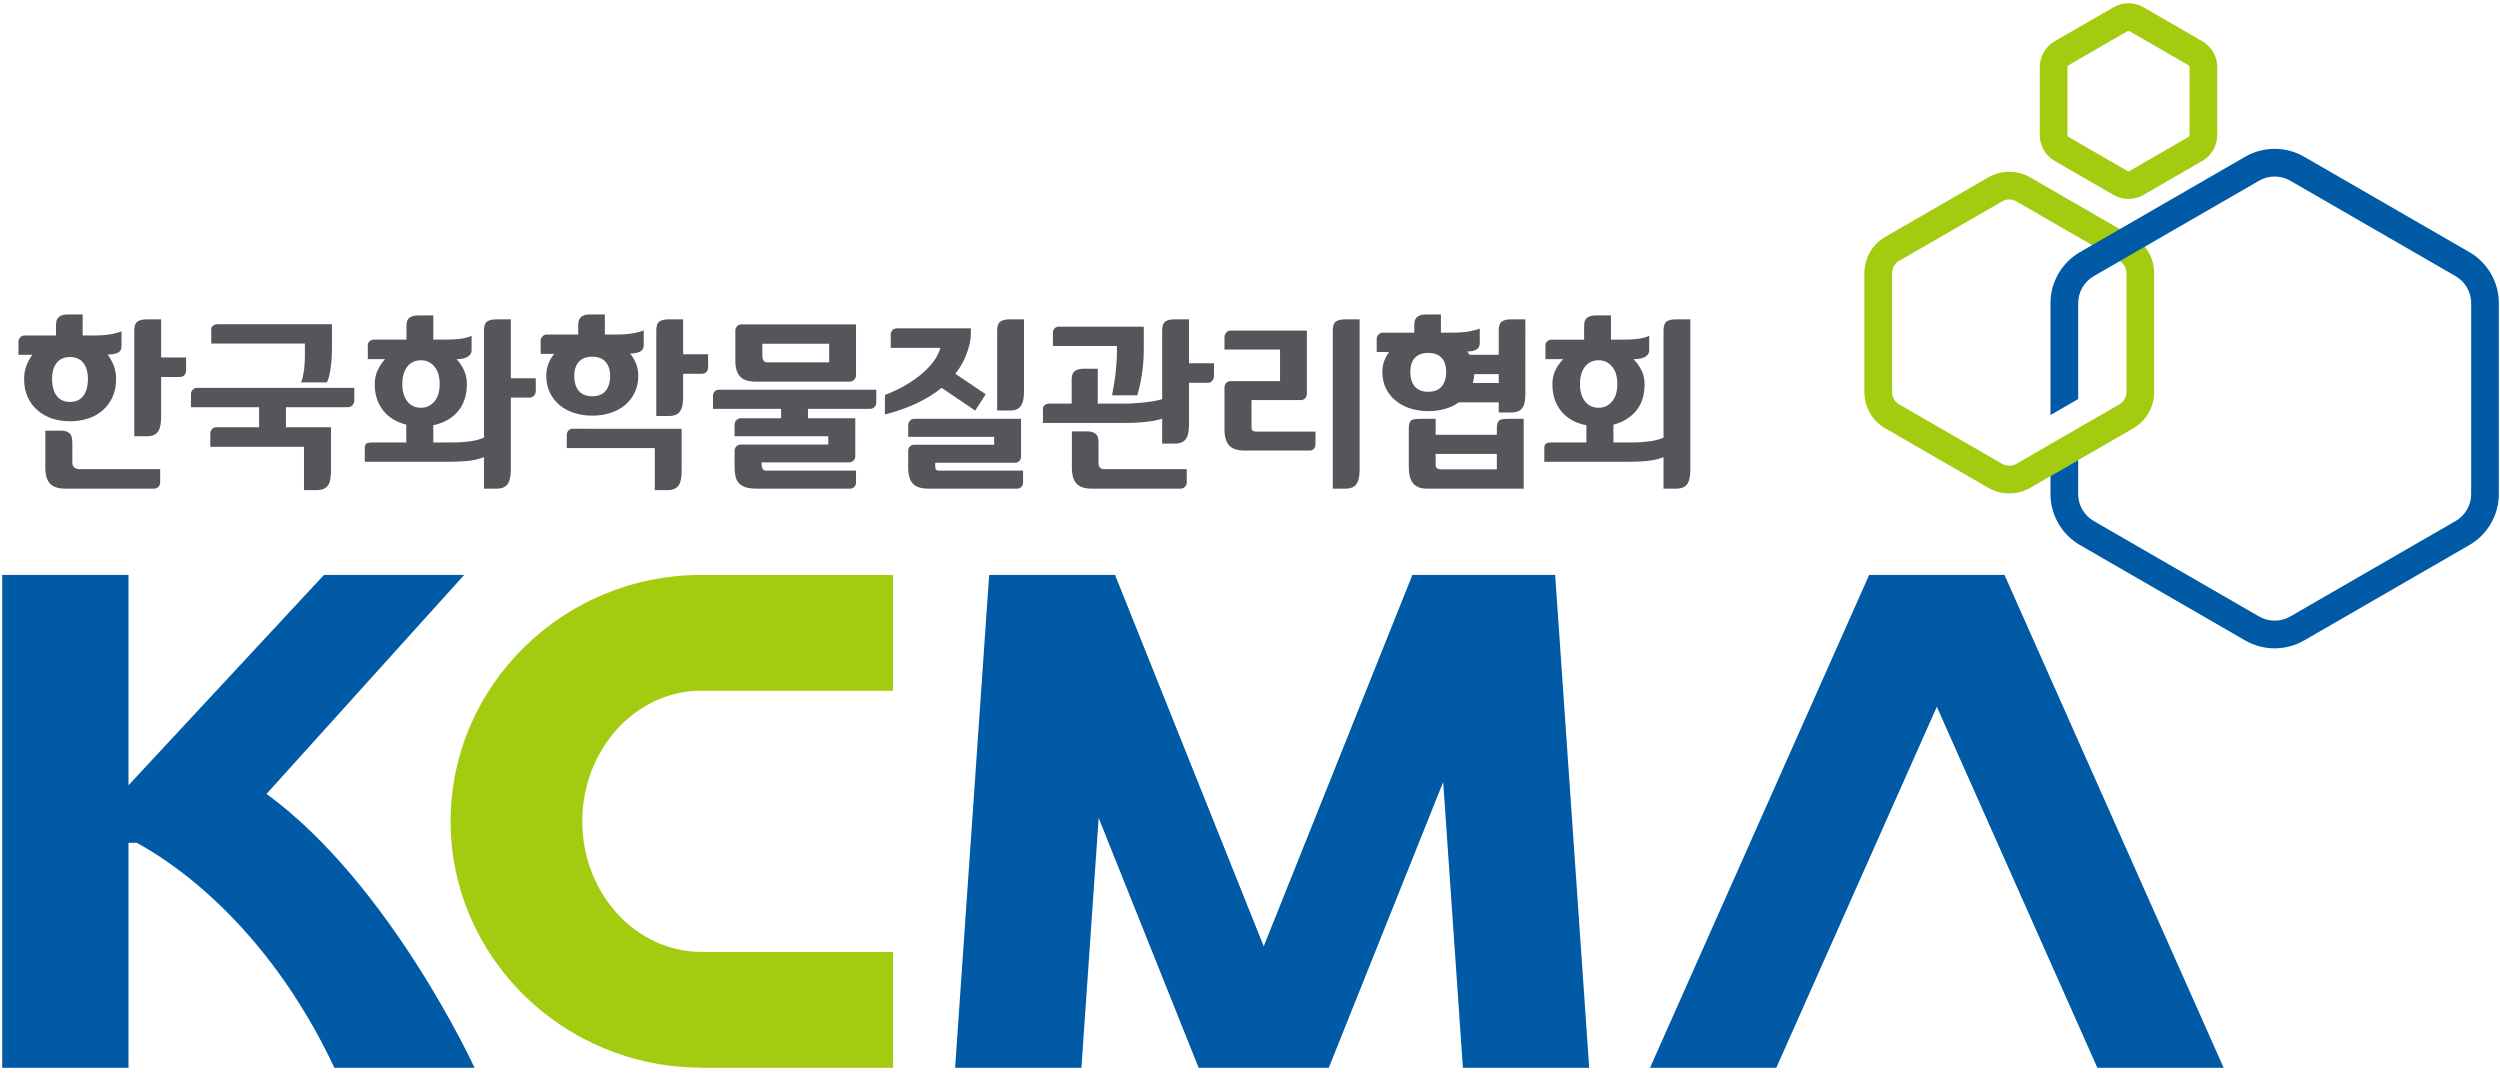 <?xml version="1.0" encoding="utf-8"?>
<!-- Generator: Adobe Illustrator 13.0.0, SVG Export Plug-In  -->
<!DOCTYPE svg PUBLIC "-//W3C//DTD SVG 1.1//EN" "http://www.w3.org/Graphics/SVG/1.1/DTD/svg11.dtd">
<svg version="1.1"
	 xmlns="http://www.w3.org/2000/svg" xmlns:xlink="http://www.w3.org/1999/xlink" xmlns:a="http://ns.adobe.com/AdobeSVGViewerExtensions/3.0/"
	 x="0px" y="0px" width="403px" height="173px" viewBox="119 102 403 173" enable-background="new 119 102 403 173"
	 xml:space="preserve">
<defs>
</defs>
<g>
	<defs>
		<rect id="SVGID_1_" width="640" height="380"/>
	</defs>
	<clipPath id="SVGID_2_">
		<use xlink:href="#SVGID_1_"  overflow="visible"/>
	</clipPath>
	<path clip-path="url(#SVGID_2_)" fill="#005AA6" d="M161.963,229.979l31.865-35.302h-22.604l-31.51,33.909v-33.909h-20.358v79.45
		h20.358V237.86h1.316c4.597,2.447,20.629,12.333,31.872,36.268h22.596C195.499,274.128,181.936,244.555,161.963,229.979"/>
	<polygon clip-path="url(#SVGID_2_)" fill="#005AA6" points="365.001,194.678 349.332,194.678 346.676,194.678 322.712,254.547 
		298.801,194.815 298.81,194.678 298.747,194.678 280.419,194.678 278.453,194.678 272.964,274.128 293.324,274.128 
		296.105,233.859 312.224,274.128 314.873,274.128 330.549,274.128 333.198,274.128 351.64,228.063 354.82,274.128 375.179,274.128 
		369.691,194.678 	"/>
	<polygon clip-path="url(#SVGID_2_)" fill="#005AA6" points="477.453,274.128 442.124,194.678 440.668,194.678 421.765,194.678 
		420.309,194.678 384.98,274.128 405.338,274.128 431.217,215.932 457.095,274.128 	"/>
	<path clip-path="url(#SVGID_2_)" fill="#A3CB0F" d="M262.959,213.359v-18.682h-30.89c-22.291,0-40.426,17.817-40.426,39.716
		c0,21.897,18.135,39.712,40.426,39.712v0.022h30.89v-18.68h-30.89c-10.589,0-19.203-9.445-19.203-21.055
		c0-11.611,8.614-21.056,19.203-21.056v0.021H262.959z"/>
	<path clip-path="url(#SVGID_2_)" fill="#A3CB0F" d="M442.891,181.539c-1.167,0-2.332-0.301-3.372-0.901l-16.611-9.589
		c-2.08-1.202-3.372-3.441-3.372-5.843v-19.181c0-2.403,1.292-4.641,3.372-5.842l16.611-9.59c2.081-1.202,4.663-1.202,6.747-0.002
		l16.609,9.592c2.081,1.2,3.375,3.439,3.375,5.842v19.181c0,2.403-1.294,4.642-3.375,5.843l-16.609,9.589
		C445.226,181.238,444.058,181.539,442.891,181.539 M442.891,134.154c-0.395,0-0.789,0.102-1.14,0.304l-16.61,9.59
		c-0.705,0.407-1.142,1.164-1.142,1.977v19.181c0,0.813,0.437,1.57,1.142,1.977l16.61,9.59c0.702,0.407,1.579,0.405,2.283,0
		l16.608-9.59c0.705-0.407,1.144-1.164,1.144-1.977v-19.181c0-0.813-0.438-1.57-1.144-1.975l-16.608-9.592
		C443.683,134.256,443.286,134.154,442.891,134.154"/>
	<path clip-path="url(#SVGID_2_)" fill="#A3CB0F" d="M462.112,134.067c-0.832,0-1.664-0.213-2.404-0.641l-9.494-5.483
		c-1.483-0.854-2.406-2.452-2.406-4.165v-10.962c0-1.714,0.923-3.312,2.407-4.169l9.491-5.479c1.484-0.857,3.328-0.857,4.812-0.001
		l9.494,5.481c1.482,0.856,2.406,2.454,2.406,4.168v10.962c0,1.713-0.924,3.311-2.41,4.167l-9.49,5.48
		C463.776,133.854,462.944,134.067,462.112,134.067 M462.112,106.986c-0.06,0-0.12,0.016-0.175,0.048l-9.492,5.481
		c-0.106,0.062-0.174,0.177-0.174,0.301v10.962c0,0.122,0.067,0.238,0.174,0.299l9.492,5.483c0.106,0.061,0.238,0.062,0.35-0.001
		l9.491-5.481c0.108-0.062,0.175-0.178,0.175-0.3v-10.962c0-0.124-0.066-0.239-0.173-0.3l-9.493-5.483
		C462.231,107.002,462.173,106.986,462.112,106.986"/>
	<path clip-path="url(#SVGID_2_)" fill="#005AA6" d="M517.076,142.651l-26.66-15.393c-2.924-1.685-6.555-1.686-9.479,0.001
		l-26.66,15.392c-2.922,1.689-4.739,4.834-4.739,8.209v18.04l4.465-2.579V150.86c0-1.786,0.961-3.45,2.505-4.343l26.662-15.391
		c0.772-0.447,1.639-0.67,2.508-0.67c0.867,0,1.733,0.223,2.505,0.668l26.661,15.393c1.547,0.893,2.508,2.557,2.508,4.343v30.785
		c0,1.787-0.961,3.45-2.508,4.343l-26.661,15.392c-1.544,0.893-3.464,0.894-5.013,0l-26.662-15.392
		c-1.544-0.893-2.505-2.556-2.505-4.343v-5.474l-4.465,2.577v2.897c0,3.375,1.817,6.522,4.739,8.209l26.66,15.392
		c1.462,0.844,3.1,1.266,4.74,1.266c1.639,0,3.276-0.422,4.738-1.266l26.66-15.392c2.922-1.687,4.739-4.834,4.739-8.209V150.86
		C521.815,147.485,519.998,144.34,517.076,142.651"/>
	<path clip-path="url(#SVGID_2_)" fill="#54565B" d="M121.976,159.197v-2.119c0-0.262,0.096-0.494,0.29-0.695
		c0.191-0.201,0.427-0.304,0.709-0.304h5.054v-1.634c0-0.221,0.019-0.438,0.06-0.649c0.04-0.213,0.13-0.398,0.273-0.561
		c0.12-0.16,0.311-0.292,0.574-0.393c0.263-0.101,0.606-0.151,1.03-0.151h2.36v3.388h1.695c1.19,0,2.152-0.07,2.89-0.21
		c0.734-0.142,1.295-0.294,1.678-0.456v2.301c0,0.342-0.062,0.605-0.181,0.786c-0.121,0.182-0.283,0.313-0.485,0.394
		c-0.222,0.101-0.469,0.167-0.741,0.196c-0.271,0.03-0.55,0.056-0.832,0.077c0.404,0.524,0.732,1.114,0.984,1.769
		c0.252,0.656,0.378,1.377,0.378,2.164c0,1.109-0.196,2.087-0.59,2.934c-0.394,0.848-0.922,1.553-1.589,2.118
		c-0.667,0.586-1.449,1.026-2.346,1.318s-1.86,0.438-2.888,0.438c-1.03,0-1.993-0.146-2.891-0.438
		c-0.897-0.292-1.679-0.732-2.344-1.318c-0.666-0.565-1.195-1.27-1.589-2.118c-0.394-0.847-0.59-1.825-0.59-2.934
		c0-0.767,0.121-1.479,0.363-2.133c0.242-0.655,0.565-1.245,0.968-1.77H121.976z M144.822,177.622v2.15
		c0,0.282-0.096,0.521-0.288,0.711c-0.191,0.192-0.428,0.287-0.709,0.287h-14.253c-1.149,0-1.981-0.266-2.496-0.8
		c-0.514-0.535-0.772-1.399-0.772-2.588v-5.961h2.452c0.463,0,0.82,0.061,1.073,0.181c0.252,0.122,0.439,0.273,0.56,0.454
		c0.121,0.203,0.196,0.42,0.227,0.651c0.03,0.232,0.046,0.459,0.046,0.681v3.237c0,0.343,0.115,0.595,0.347,0.757
		c0.231,0.161,0.5,0.24,0.802,0.24H144.822z M130.299,166.792c0.927,0,1.637-0.329,2.133-0.984c0.493-0.655,0.741-1.559,0.741-2.708
		c0-1.109-0.248-1.977-0.741-2.603c-0.496-0.625-1.206-0.938-2.133-0.938c-0.95,0-1.67,0.313-2.164,0.938
		c-0.494,0.626-0.742,1.494-0.742,2.603c0,1.149,0.248,2.053,0.742,2.708C128.629,166.462,129.349,166.792,130.299,166.792
		 M148.998,159.62v2.087c0,0.303-0.091,0.557-0.273,0.758c-0.181,0.201-0.414,0.303-0.695,0.303h-3.056v6.383
		c0,0.484-0.03,0.919-0.092,1.302c-0.06,0.382-0.171,0.716-0.333,0.998c-0.161,0.283-0.392,0.5-0.695,0.651
		c-0.302,0.151-0.707,0.226-1.211,0.226h-1.997v-17.035c0-0.725,0.168-1.211,0.501-1.453c0.332-0.241,0.841-0.363,1.527-0.363h2.3
		v6.143H148.998z"/>
	<path clip-path="url(#SVGID_2_)" fill="#54565B" d="M172.357,177.866c0,0.464-0.031,0.892-0.092,1.286
		c-0.06,0.393-0.171,0.732-0.332,1.014c-0.181,0.262-0.423,0.469-0.725,0.619c-0.303,0.152-0.708,0.227-1.211,0.227h-1.996v-6.989
		h-15.1v-2.148c0-0.242,0.086-0.471,0.257-0.682c0.171-0.212,0.398-0.318,0.681-0.318h6.928v-3.236h-10.985v-2.119
		c0-0.261,0.094-0.494,0.273-0.696c0.183-0.201,0.415-0.302,0.698-0.302h25.357v2.087c0,0.242-0.098,0.475-0.289,0.696
		c-0.191,0.223-0.43,0.334-0.71,0.334h-10.017v3.236h7.263V177.866z M172.509,156.442v1.62c0,0.636-0.021,1.285-0.061,1.951
		c-0.06,0.686-0.147,1.352-0.258,1.996c-0.111,0.646-0.277,1.192-0.5,1.635h-4.176c0.122-0.222,0.223-0.524,0.304-0.908
		c0.081-0.383,0.152-0.786,0.212-1.211c0.042-0.402,0.071-0.8,0.092-1.194c0.019-0.393,0.029-0.711,0.029-0.953v-1.998h-15.1v-2.331
		c0-0.221,0.101-0.406,0.303-0.559c0.202-0.15,0.425-0.225,0.665-0.225h18.49V156.442z"/>
	<path clip-path="url(#SVGID_2_)" fill="#54565B" d="M191.359,173.327c0.422,0,0.878-0.004,1.362-0.015
		c0.484-0.01,0.977-0.045,1.481-0.106c0.504-0.04,1-0.115,1.484-0.227c0.484-0.111,0.926-0.257,1.331-0.438v-17.248
		c0-0.725,0.162-1.21,0.483-1.453c0.324-0.241,0.838-0.362,1.543-0.362h2.302v9.501h4.024v2.058c0,0.281-0.098,0.528-0.289,0.74
		c-0.19,0.213-0.428,0.317-0.711,0.317h-3.024v11.499c0,0.486-0.031,0.918-0.092,1.302c-0.06,0.383-0.171,0.716-0.333,0.998
		c-0.161,0.283-0.393,0.5-0.695,0.65c-0.304,0.152-0.707,0.228-1.211,0.228h-1.997v-5.084c-0.868,0.344-1.806,0.555-2.815,0.636
		c-1.007,0.08-2.036,0.12-3.086,0.12h-13.313v-2.298c0-0.324,0.096-0.539,0.287-0.651c0.192-0.111,0.459-0.167,0.802-0.167h5.598
		v-2.873c-0.747-0.183-1.428-0.456-2.043-0.819c-0.616-0.363-1.145-0.818-1.589-1.36c-0.464-0.546-0.822-1.18-1.072-1.908
		c-0.253-0.725-0.378-1.543-0.378-2.451c0-0.825,0.154-1.573,0.467-2.238c0.313-0.665,0.711-1.26,1.195-1.786h-2.783v-2.299
		c0-0.221,0.1-0.419,0.302-0.59c0.202-0.171,0.413-0.256,0.636-0.256h5.294v-2.179c0-0.223,0.021-0.44,0.062-0.652
		c0.04-0.211,0.13-0.399,0.271-0.56c0.142-0.16,0.344-0.287,0.605-0.377c0.263-0.092,0.605-0.137,1.03-0.137h2.36v3.905h1.604
		c0.726,0,1.336-0.017,1.83-0.048c0.495-0.029,0.914-0.075,1.256-0.136c0.343-0.06,0.631-0.125,0.863-0.196
		c0.231-0.071,0.439-0.146,0.621-0.227v2.239c0,0.324-0.077,0.581-0.228,0.772c-0.151,0.192-0.339,0.338-0.559,0.438
		c-0.244,0.122-0.507,0.203-0.787,0.244c-0.284,0.039-0.565,0.059-0.847,0.059c0.484,0.526,0.882,1.121,1.193,1.786
		c0.315,0.665,0.471,1.413,0.471,2.238c0,0.948-0.137,1.801-0.409,2.558c-0.273,0.756-0.65,1.405-1.134,1.951
		c-0.484,0.545-1.056,0.994-1.711,1.347c-0.655,0.353-1.376,0.609-2.163,0.771v2.784H191.359z M186.851,167.729
		c0.888,0,1.614-0.338,2.179-1.014c0.565-0.675,0.846-1.608,0.846-2.799c0-1.21-0.281-2.153-0.846-2.828
		c-0.565-0.676-1.291-1.014-2.179-1.014c-0.907,0-1.635,0.338-2.179,1.014c-0.544,0.675-0.817,1.618-0.817,2.828
		c0,1.191,0.273,2.124,0.817,2.799C185.216,167.391,185.943,167.729,186.851,167.729"/>
	<path clip-path="url(#SVGID_2_)" fill="#54565B" d="M206.154,159.044v-2.118c0-0.261,0.096-0.493,0.289-0.695
		c0.192-0.202,0.428-0.304,0.711-0.304h5.054v-1.482c0-0.221,0.018-0.439,0.059-0.65c0.041-0.212,0.131-0.397,0.274-0.56
		c0.12-0.161,0.31-0.292,0.573-0.394c0.262-0.1,0.606-0.15,1.029-0.15h2.36v3.236h1.695c1.191,0,2.153-0.069,2.89-0.211
		c0.735-0.141,1.295-0.292,1.679-0.454v2.3c0,0.323-0.06,0.575-0.182,0.756c-0.121,0.182-0.281,0.313-0.483,0.393
		c-0.203,0.102-0.435,0.172-0.695,0.212c-0.263,0.041-0.535,0.071-0.819,0.092c0.403,0.484,0.722,1.019,0.953,1.603
		s0.348,1.232,0.348,1.937c0,1.028-0.196,1.946-0.588,2.753c-0.396,0.808-0.924,1.484-1.591,2.028
		c-0.665,0.543-1.447,0.959-2.344,1.241c-0.898,0.283-1.861,0.423-2.889,0.423c-1.03,0-1.993-0.14-2.89-0.423
		c-0.899-0.282-1.679-0.698-2.344-1.241c-0.667-0.544-1.197-1.22-1.591-2.028c-0.392-0.807-0.589-1.725-0.589-2.753
		c0-0.686,0.11-1.322,0.333-1.906c0.221-0.585,0.534-1.12,0.938-1.605H206.154z M228.88,171.118v6.748
		c0,0.464-0.031,0.892-0.091,1.286c-0.061,0.392-0.172,0.732-0.334,1.014c-0.161,0.262-0.394,0.469-0.696,0.619
		c-0.302,0.152-0.705,0.227-1.21,0.227h-1.996v-6.778h-14.192v-2.118c0-0.282,0.092-0.518,0.273-0.712
		c0.181-0.19,0.403-0.286,0.665-0.286H228.88z M214.478,165.883c0.927,0,1.639-0.288,2.133-0.861c0.494-0.576,0.74-1.378,0.74-2.406
		c0-0.989-0.246-1.756-0.74-2.3c-0.494-0.544-1.206-0.817-2.133-0.817c-0.949,0-1.67,0.273-2.164,0.817
		c-0.495,0.544-0.742,1.311-0.742,2.3c0,1.028,0.247,1.83,0.742,2.406C212.808,165.595,213.528,165.883,214.478,165.883
		 M233.146,159.106v2.086c0,0.283-0.087,0.531-0.257,0.742c-0.172,0.213-0.408,0.318-0.711,0.318h-3.056v3.662
		c0,0.463-0.031,0.891-0.092,1.286c-0.06,0.393-0.171,0.72-0.333,0.983c-0.161,0.281-0.392,0.498-0.695,0.651
		c-0.304,0.15-0.707,0.227-1.211,0.227h-1.997v-13.768c0-0.747,0.168-1.235,0.5-1.468c0.332-0.231,0.842-0.348,1.527-0.348h2.301
		v5.629H233.146z"/>
	<path clip-path="url(#SVGID_2_)" fill="#54565B" d="M242.557,177.865h14.433v1.906c0,0.282-0.09,0.521-0.273,0.711
		c-0.18,0.192-0.403,0.288-0.665,0.288h-15.038c-0.807,0-1.447-0.086-1.922-0.258c-0.475-0.17-0.832-0.418-1.074-0.741
		c-0.263-0.323-0.429-0.721-0.499-1.195c-0.07-0.475-0.106-1.002-0.106-1.588v-2.33c0-0.281,0.101-0.521,0.303-0.71
		c0.201-0.192,0.423-0.29,0.665-0.29h14.132v-1.33h-15.1v-1.875c0-0.283,0.101-0.525,0.303-0.728c0.201-0.2,0.423-0.302,0.665-0.302
		h6.536v-1.514h-10.985v-2.086c0-0.303,0.093-0.545,0.274-0.728c0.182-0.18,0.413-0.271,0.696-0.271h25.357v2.087
		c0,0.283-0.102,0.519-0.303,0.711c-0.203,0.193-0.433,0.287-0.696,0.287h-10.016v1.514h7.625v6.203
		c-0.019,0.242-0.12,0.453-0.303,0.636c-0.181,0.18-0.403,0.273-0.665,0.273h-14.13v0.438c0,0.15,0.029,0.286,0.091,0.409
		c0.04,0.14,0.109,0.256,0.211,0.346C242.172,177.82,242.333,177.865,242.557,177.865 M256.99,154.294v8.2
		c0,0.282-0.1,0.524-0.303,0.726c-0.2,0.202-0.433,0.303-0.696,0.303h-15.189c-1.15,0-1.982-0.273-2.496-0.818
		c-0.514-0.544-0.772-1.41-0.772-2.602v-4.81c0-0.283,0.096-0.52,0.288-0.711c0.19-0.192,0.427-0.288,0.711-0.288H256.99z
		 M252.663,160.407v-2.996h-10.771v1.966c0,0.686,0.272,1.03,0.817,1.03H252.663z"/>
	<path clip-path="url(#SVGID_2_)" fill="#54565B" d="M276.203,168.183l-5.417-3.662c-1.028,0.847-2.289,1.639-3.78,2.377
		c-1.495,0.736-3.28,1.376-5.357,1.919v-3.147c1.593-0.624,2.94-1.295,4.039-2.011c1.101-0.715,2.002-1.427,2.709-2.134
		c0.685-0.686,1.2-1.33,1.544-1.937c0.342-0.604,0.555-1.109,0.634-1.511h-7.988v-2.119c0-0.283,0.08-0.519,0.242-0.711
		c0.161-0.191,0.413-0.296,0.757-0.317h11.922c0.02,0.847-0.031,1.604-0.152,2.269c-0.141,0.686-0.388,1.467-0.74,2.344
		c-0.355,0.877-0.894,1.782-1.62,2.709l4.902,3.299L276.203,168.183z M270.546,177.866h13.374v1.905
		c0,0.282-0.092,0.521-0.272,0.711c-0.183,0.192-0.414,0.288-0.698,0.288h-14.312c-1.149,0-1.976-0.267-2.481-0.801
		c-0.504-0.534-0.755-1.398-0.755-2.587v-2.723c0-0.263,0.09-0.49,0.272-0.682s0.413-0.288,0.696-0.288h12.889v-1.271h-13.857
		v-1.875c0-0.263,0.09-0.5,0.272-0.711c0.182-0.212,0.413-0.317,0.696-0.317h17.218v6.142c0,0.263-0.096,0.483-0.289,0.666
		c-0.192,0.181-0.409,0.271-0.65,0.271h-12.891v0.486c0,0.302,0.04,0.508,0.123,0.619
		C269.96,177.81,270.181,177.866,270.546,177.866 M284.07,153.477v11.528c0,0.484-0.03,0.919-0.09,1.301
		c-0.06,0.384-0.171,0.717-0.332,0.999c-0.162,0.282-0.394,0.5-0.698,0.651c-0.301,0.151-0.705,0.227-1.209,0.227h-1.998v-12.89
		c0-0.726,0.167-1.211,0.5-1.453c0.332-0.242,0.841-0.363,1.529-0.363H284.07z"/>
	<path clip-path="url(#SVGID_2_)" fill="#54565B" d="M300.5,167.063c0.242,0,0.626-0.015,1.15-0.045s1.079-0.076,1.663-0.136
		c0.587-0.061,1.157-0.137,1.711-0.228c0.554-0.09,0.993-0.196,1.316-0.318v-10.983c0-0.765,0.163-1.271,0.484-1.513
		c0.323-0.242,0.838-0.363,1.543-0.363h2.3v7.081h4.025v2.058c0,0.281-0.091,0.533-0.273,0.756
		c-0.181,0.222-0.423,0.333-0.727,0.333h-3.025v6.656c0,0.465-0.031,0.893-0.09,1.285c-0.061,0.394-0.171,0.723-0.334,0.984
		c-0.162,0.284-0.392,0.5-0.695,0.651c-0.303,0.152-0.706,0.227-1.211,0.227h-1.997v-4.024c-0.404,0.141-0.858,0.257-1.361,0.348
		c-0.505,0.091-1.02,0.156-1.543,0.196c-0.545,0.062-1.091,0.102-1.635,0.121c-0.544,0.021-1.059,0.031-1.543,0.031h-13.131v-2.239
		c0-0.302,0.1-0.524,0.302-0.667c0.202-0.14,0.465-0.211,0.786-0.211h3.54v-3.843c0-0.223,0.019-0.439,0.062-0.65
		c0.04-0.211,0.13-0.409,0.27-0.59c0.142-0.163,0.35-0.293,0.621-0.393c0.273-0.102,0.642-0.152,1.105-0.152h2.148v5.628H300.5z
		 M303.375,154.657v3.843c0,0.666-0.029,1.351-0.091,2.058c-0.061,0.706-0.142,1.372-0.242,1.997
		c-0.101,0.646-0.217,1.245-0.347,1.8c-0.131,0.554-0.258,1.013-0.379,1.376h-4.054c0.08-0.442,0.17-0.947,0.272-1.512
		c0.1-0.565,0.19-1.16,0.273-1.785c0.06-0.606,0.116-1.215,0.166-1.831c0.051-0.615,0.074-1.194,0.074-1.74v-1.089h-10.315v-2.149
		c0-0.282,0.089-0.515,0.269-0.695c0.183-0.183,0.425-0.273,0.728-0.273H303.375z M296.961,177.622h13.344v2.149
		c0,0.263-0.097,0.495-0.289,0.697c-0.192,0.2-0.428,0.302-0.711,0.302h-14.312c-1.13,0-1.947-0.267-2.45-0.801
		c-0.506-0.534-0.757-1.398-0.757-2.587v-5.842h2.452c0.443,0,0.791,0.062,1.041,0.183c0.253,0.121,0.44,0.273,0.561,0.454
		c0.121,0.201,0.192,0.418,0.212,0.65c0.021,0.233,0.03,0.46,0.03,0.681v3.117C296.083,177.271,296.376,177.603,296.961,177.622"/>
	<path clip-path="url(#SVGID_2_)" fill="#54565B" d="M331.06,171.572v2.028c0,0.263-0.079,0.498-0.24,0.711
		c-0.162,0.212-0.396,0.317-0.696,0.317h-10.5c-1.151,0-1.977-0.271-2.481-0.817c-0.505-0.545-0.756-1.412-0.756-2.602v-6.748
		c0-0.283,0.091-0.525,0.272-0.725c0.181-0.203,0.413-0.303,0.696-0.303h7.988v-5.085h-8.956v-2.026
		c0-0.243,0.091-0.474,0.272-0.697c0.181-0.221,0.413-0.332,0.696-0.332h12.315v10.165c0,0.283-0.092,0.527-0.273,0.728
		c-0.182,0.203-0.413,0.302-0.694,0.302h-7.96v3.965c0,0.322,0.006,0.538,0.018,0.649c0.009,0.113,0.034,0.188,0.075,0.229
		c0.099,0.1,0.211,0.165,0.332,0.196c0.121,0.03,0.252,0.045,0.393,0.045H331.06z M338.172,177.593c0,0.485-0.03,0.917-0.091,1.301
		c-0.062,0.384-0.172,0.717-0.335,0.999c-0.16,0.283-0.392,0.5-0.694,0.65c-0.303,0.152-0.707,0.227-1.211,0.227h-1.997v-25.477
		c0-0.725,0.168-1.211,0.5-1.453c0.333-0.242,0.842-0.363,1.529-0.363h2.299V177.593z"/>
	<path clip-path="url(#SVGID_2_)" fill="#54565B" d="M364.89,165.308c0,0.486-0.025,0.919-0.075,1.302
		c-0.052,0.383-0.157,0.716-0.317,0.998c-0.162,0.283-0.394,0.5-0.696,0.65c-0.304,0.153-0.707,0.228-1.211,0.228h-1.996v-1.635
		h-6.417c-0.645,0.465-1.391,0.819-2.237,1.059c-0.849,0.243-1.746,0.365-2.694,0.365c-1.028,0-1.993-0.142-2.89-0.425
		c-0.898-0.282-1.679-0.695-2.344-1.24c-0.666-0.524-1.196-1.181-1.589-1.967c-0.394-0.786-0.59-1.684-0.59-2.692
		c0-0.626,0.096-1.201,0.286-1.726c0.191-0.525,0.459-1.018,0.804-1.483h-1.999v-2.118c0-0.261,0.096-0.492,0.289-0.696
		c0.19-0.201,0.428-0.302,0.71-0.302h5.054v-1.181c0-0.221,0.02-0.438,0.061-0.649c0.04-0.212,0.13-0.398,0.272-0.56
		c0.12-0.161,0.312-0.292,0.574-0.394c0.264-0.101,0.606-0.15,1.028-0.15h2.361v2.934h1.693c1.19,0,2.154-0.07,2.891-0.213
		c0.735-0.14,1.295-0.291,1.68-0.453v2.3c0,0.302-0.056,0.544-0.168,0.726c-0.11,0.181-0.257,0.314-0.437,0.394
		c-0.184,0.1-0.395,0.172-0.638,0.212c-0.242,0.04-0.492,0.071-0.755,0.09c0.061,0.102,0.121,0.186,0.18,0.257
		c0.062,0.072,0.112,0.156,0.152,0.258h4.722v-3.903c0-0.726,0.161-1.211,0.482-1.454c0.323-0.241,0.838-0.362,1.544-0.362h2.27
		V165.308z M364.618,169.515v11.256h-15.584c-0.585,0-1.064-0.086-1.438-0.258c-0.373-0.17-0.669-0.409-0.892-0.711
		c-0.224-0.322-0.378-0.695-0.47-1.118c-0.091-0.426-0.136-0.888-0.136-1.393v-6.263c0-0.363,0.04-0.651,0.121-0.863
		c0.08-0.211,0.213-0.367,0.393-0.47c0.162-0.079,0.375-0.129,0.637-0.15c0.262-0.019,0.563-0.03,0.906-0.03h2.271v2.572h9.864
		v-1.059c0-0.363,0.041-0.651,0.121-0.863c0.081-0.211,0.212-0.367,0.394-0.47c0.161-0.079,0.367-0.129,0.621-0.15
		c0.251-0.019,0.549-0.03,0.891-0.03H364.618z M349.245,165.155c0.928,0,1.639-0.275,2.135-0.832c0.493-0.554,0.74-1.345,0.74-2.373
		c0-0.988-0.247-1.745-0.74-2.27c-0.496-0.524-1.207-0.787-2.135-0.787c-0.948,0-1.67,0.263-2.162,0.787
		c-0.496,0.525-0.742,1.282-0.742,2.27c0,1.028,0.246,1.819,0.742,2.373C347.575,164.88,348.297,165.155,349.245,165.155
		 M360.29,177.653v-2.481h-9.864v1.422v0.409c0,0.13,0.03,0.237,0.09,0.316c0.041,0.104,0.122,0.184,0.243,0.244
		c0.121,0.059,0.292,0.09,0.515,0.09H360.29z M356.418,163.735h4.176v-1.422h-3.936
		C356.638,162.797,356.558,163.271,356.418,163.735"/>
	<path clip-path="url(#SVGID_2_)" fill="#54565B" d="M381.502,173.327c0.422,0,0.877-0.004,1.36-0.015
		c0.485-0.01,0.979-0.045,1.482-0.106c0.505-0.04,1.001-0.115,1.484-0.227c0.483-0.111,0.928-0.257,1.332-0.438v-17.248
		c0-0.725,0.161-1.21,0.482-1.453c0.323-0.241,0.838-0.362,1.543-0.362h2.301v24.115c0,0.486-0.03,0.918-0.09,1.302
		c-0.062,0.383-0.172,0.716-0.333,0.998c-0.162,0.283-0.395,0.5-0.696,0.65c-0.304,0.152-0.707,0.228-1.211,0.228h-1.996v-5.084
		c-0.869,0.344-1.806,0.555-2.816,0.636c-1.007,0.08-2.037,0.12-3.086,0.12h-13.313v-2.298c0-0.324,0.097-0.539,0.288-0.651
		c0.191-0.111,0.459-0.167,0.801-0.167h5.69v-2.784c-0.787-0.14-1.52-0.389-2.194-0.742c-0.676-0.352-1.257-0.811-1.74-1.376
		c-0.484-0.546-0.861-1.195-1.136-1.951c-0.271-0.757-0.407-1.61-0.407-2.558c0-0.825,0.162-1.573,0.483-2.238
		c0.322-0.665,0.747-1.26,1.271-1.786h-2.875v-2.299c0-0.221,0.103-0.419,0.303-0.59c0.202-0.171,0.413-0.256,0.636-0.256h5.294
		v-2.179c0-0.223,0.021-0.44,0.063-0.652c0.039-0.211,0.13-0.399,0.272-0.56c0.141-0.16,0.343-0.287,0.605-0.377
		c0.261-0.092,0.604-0.137,1.027-0.137h2.36v3.905h1.604c0.728,0,1.336-0.017,1.831-0.048c0.494-0.029,0.913-0.075,1.255-0.136
		c0.343-0.06,0.63-0.125,0.863-0.196c0.231-0.071,0.438-0.146,0.62-0.227v2.239c0,0.324-0.08,0.586-0.242,0.788
		c-0.161,0.201-0.364,0.353-0.605,0.453c-0.241,0.102-0.513,0.172-0.816,0.213c-0.302,0.039-0.595,0.059-0.877,0.059
		c0.522,0.526,0.952,1.121,1.287,1.786c0.33,0.665,0.498,1.413,0.498,2.238c0,1.815-0.469,3.269-1.408,4.359
		c-0.938,1.088-2.143,1.816-3.614,2.179v2.873H381.502z M376.69,167.729c0.888,0,1.614-0.338,2.179-1.014
		c0.563-0.675,0.847-1.608,0.847-2.799c0-1.21-0.283-2.153-0.847-2.828c-0.564-0.676-1.291-1.014-2.179-1.014
		c-0.907,0-1.633,0.338-2.179,1.014c-0.544,0.675-0.815,1.618-0.815,2.828c0,1.191,0.271,2.124,0.815,2.799
		C375.058,167.391,375.783,167.729,376.69,167.729"/>
</g>
</svg>
